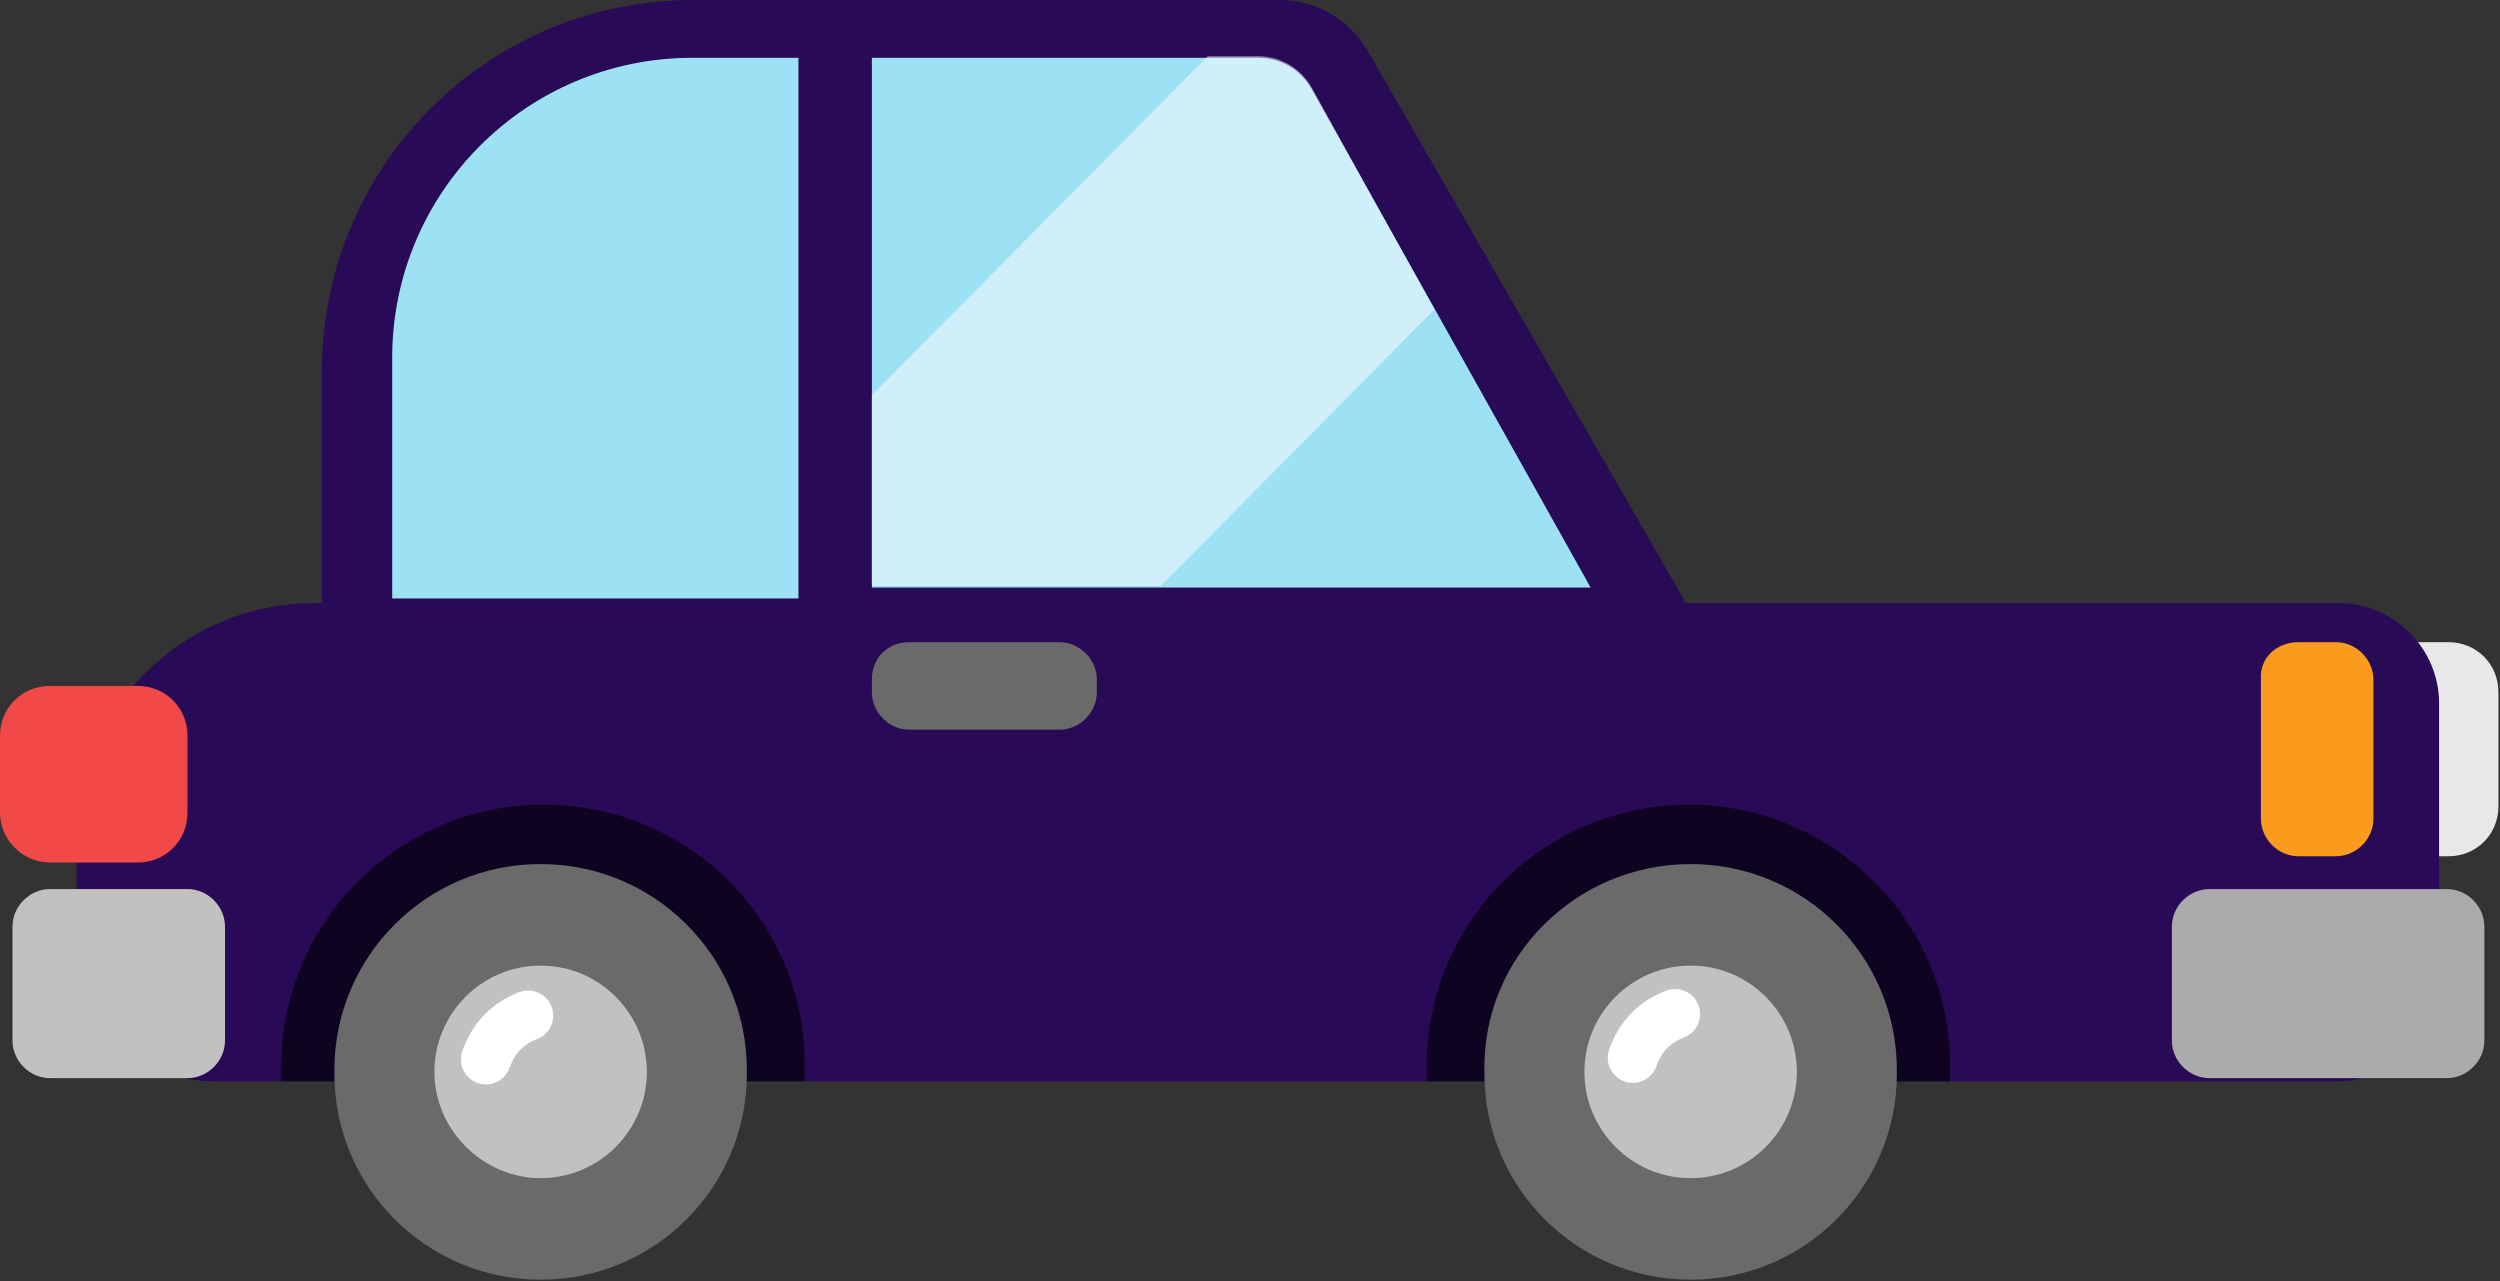 <svg width="160" height="82" viewBox="0 0 160 82" fill="none" xmlns="http://www.w3.org/2000/svg">
<rect x="0" y="0" width="160" height="82" fill="#333333" stroke="none"/>
<g clip-path="url(#clip0_58_41)">
<path fill-rule="evenodd" clip-rule="evenodd" d="M150.3 41.1H156.7C158.5 41.1 159.9 42.5 159.9 44.3V51.6C159.9 53.4 158.5 54.8 156.7 54.8H150.3C148.5 54.8 147.1 53.4 147.1 51.6V44.3C147.1 42.5 148.5 41.1 150.3 41.1Z" fill="#E9E8E8"/>
<path fill-rule="evenodd" clip-rule="evenodd" d="M20.1 38.6H149.7C153.2 38.6 156.1 41.5 156.1 45V62.8C156.1 66.3 153.2 69.2 149.7 69.2H13.7C8.8 69.2 4.9 65.3 4.9 60.4V53.9C4.8 45.4 11.7 38.6 20.1 38.6Z" fill="#280A57"/>
<path fill-rule="evenodd" clip-rule="evenodd" d="M108.1 51.5C98.8 51.5 91.3 59 91.3 68.3V68.5C91.3 68.7 91.3 69 91.3 69.2H124.8C124.8 69 124.8 68.7 124.8 68.5V68.3C124.9 59 117.3 51.5 108.1 51.5Z" fill="#0F0322"/>
<path fill-rule="evenodd" clip-rule="evenodd" d="M34.8 51.5C25.5 51.5 18 59 18 68.3V68.5C18 68.7 18 69 18 69.2H51.5C51.5 69 51.5 68.7 51.5 68.5V68.3C51.6 59 44.1 51.5 34.8 51.5Z" fill="#0F0322"/>
<path fill-rule="evenodd" clip-rule="evenodd" d="M44.4 0H81.9C84.2 0 86.3 1.2 87.5 3.2L107.5 37.9C109.3 41 108.2 44.9 105.2 46.7C104.2 47.3 103.1 47.6 102 47.6H27C23.5 47.6 20.6 44.7 20.6 41.2V23.8C20.6 10.6 31.2 0 44.4 0Z" fill="#280A57"/>
<path fill-rule="evenodd" clip-rule="evenodd" d="M55.8 3.7H80.5C82 3.7 83.3 4.5 84 5.8L101.8 37.6H55.8V3.7Z" fill="#9DE1F5"/>
<path fill-rule="evenodd" clip-rule="evenodd" d="M51 3.7H44.3C33.7 3.7 25.1 12.3 25.1 22.9V38.3H51.1V3.7H51Z" fill="#9DE1F5"/>
<path fill-rule="evenodd" clip-rule="evenodd" d="M108.2 55.3C115.5 55.3 121.4 61.2 121.4 68.5V68.7C121.4 76 115.5 81.9 108.2 81.9C100.9 81.9 95 76 95 68.7V68.5C94.9 61.2 100.9 55.3 108.2 55.3Z" fill="#6A6A6A"/>
<path fill-rule="evenodd" clip-rule="evenodd" d="M108.2 75.4C112 75.4 115 72.3 115 68.6C115 64.9 112 61.8 108.2 61.8C104.4 61.8 101.4 64.9 101.4 68.6C101.4 72.3 104.4 75.4 108.2 75.4Z" fill="#C2C1C0"/>
<path d="M107.2 64.9C105.9 65.4 105 66.3 104.5 67.7" stroke="white" stroke-width="3.208" stroke-miterlimit="10" stroke-linecap="round" stroke-linejoin="round"/>
<path fill-rule="evenodd" clip-rule="evenodd" d="M34.6 55.3C41.9 55.3 47.8 61.2 47.8 68.5V68.7C47.8 76 41.9 81.9 34.6 81.9C27.3 81.9 21.4 76 21.4 68.7V68.5C21.4 61.2 27.3 55.3 34.6 55.3Z" fill="#6A6A6A"/>
<path fill-rule="evenodd" clip-rule="evenodd" d="M34.6 75.4C38.4 75.4 41.4 72.3 41.4 68.6C41.4 64.9 38.4 61.8 34.6 61.8C30.8 61.8 27.8 64.9 27.8 68.6C27.8 72.3 30.9 75.4 34.6 75.4Z" fill="#C2C1C0"/>
<path fill-rule="evenodd" clip-rule="evenodd" d="M141.4 56.9H156.6C157.9 56.9 159 58 159 59.3V66.6C159 67.9 157.9 69 156.6 69H141.4C140.1 69 139 67.9 139 66.6V59.3C139 58 140.1 56.9 141.4 56.9Z" fill="#ABABAB"/>
<path fill-rule="evenodd" clip-rule="evenodd" d="M3.2 56.9H12C13.3 56.9 14.4 58 14.4 59.3V66.6C14.4 67.9 13.3 69 12 69H3.2C1.9 69 0.8 67.9 0.8 66.6V59.3C0.8 58 1.9 56.9 3.2 56.9Z" fill="#C2C1C0"/>
<path fill-rule="evenodd" clip-rule="evenodd" d="M58.2 41.1H67.8C69.1 41.1 70.2 42.2 70.2 43.5V44.3C70.2 45.6 69.1 46.7 67.8 46.7H58.2C56.9 46.7 55.8 45.6 55.8 44.3V43.5C55.8 42.1 56.8 41.1 58.2 41.1Z" fill="#6A6A6A"/>
<path fill-rule="evenodd" clip-rule="evenodd" d="M3.2 43.9H8.8C10.6 43.9 12 45.3 12 47.1V52C12 53.8 10.6 55.2 8.8 55.2H3.2C1.4 55.2 0 53.7 0 52V47.1C0 45.3 1.4 43.9 3.2 43.9Z" fill="#F04948"/>
<path fill-rule="evenodd" clip-rule="evenodd" d="M147.1 41.1H149.5C150.8 41.1 151.9 42.2 151.9 43.5V52.4C151.9 53.7 150.8 54.8 149.5 54.8H147.1C145.8 54.8 144.7 53.7 144.7 52.4V43.5C144.6 42.1 145.7 41.1 147.1 41.1Z" fill="#F99B1C"/>
<path d="M33.8 65C32.5 65.5 31.6 66.4 31.1 67.8" stroke="white" stroke-width="3.208" stroke-miterlimit="10" stroke-linecap="round" stroke-linejoin="round"/>
<path opacity="0.514" fill-rule="evenodd" clip-rule="evenodd" d="M91.8 19.8L84 5.7C83.3 4.4 82 3.6 80.5 3.6H77.3L55.8 25.3V37.5H74.3L91.8 19.8Z" fill="white"/>
</g>
<defs>
<clipPath id="clip0_58_41">
<rect width="160" height="82" fill="white"/>
</clipPath>
</defs>
</svg>
